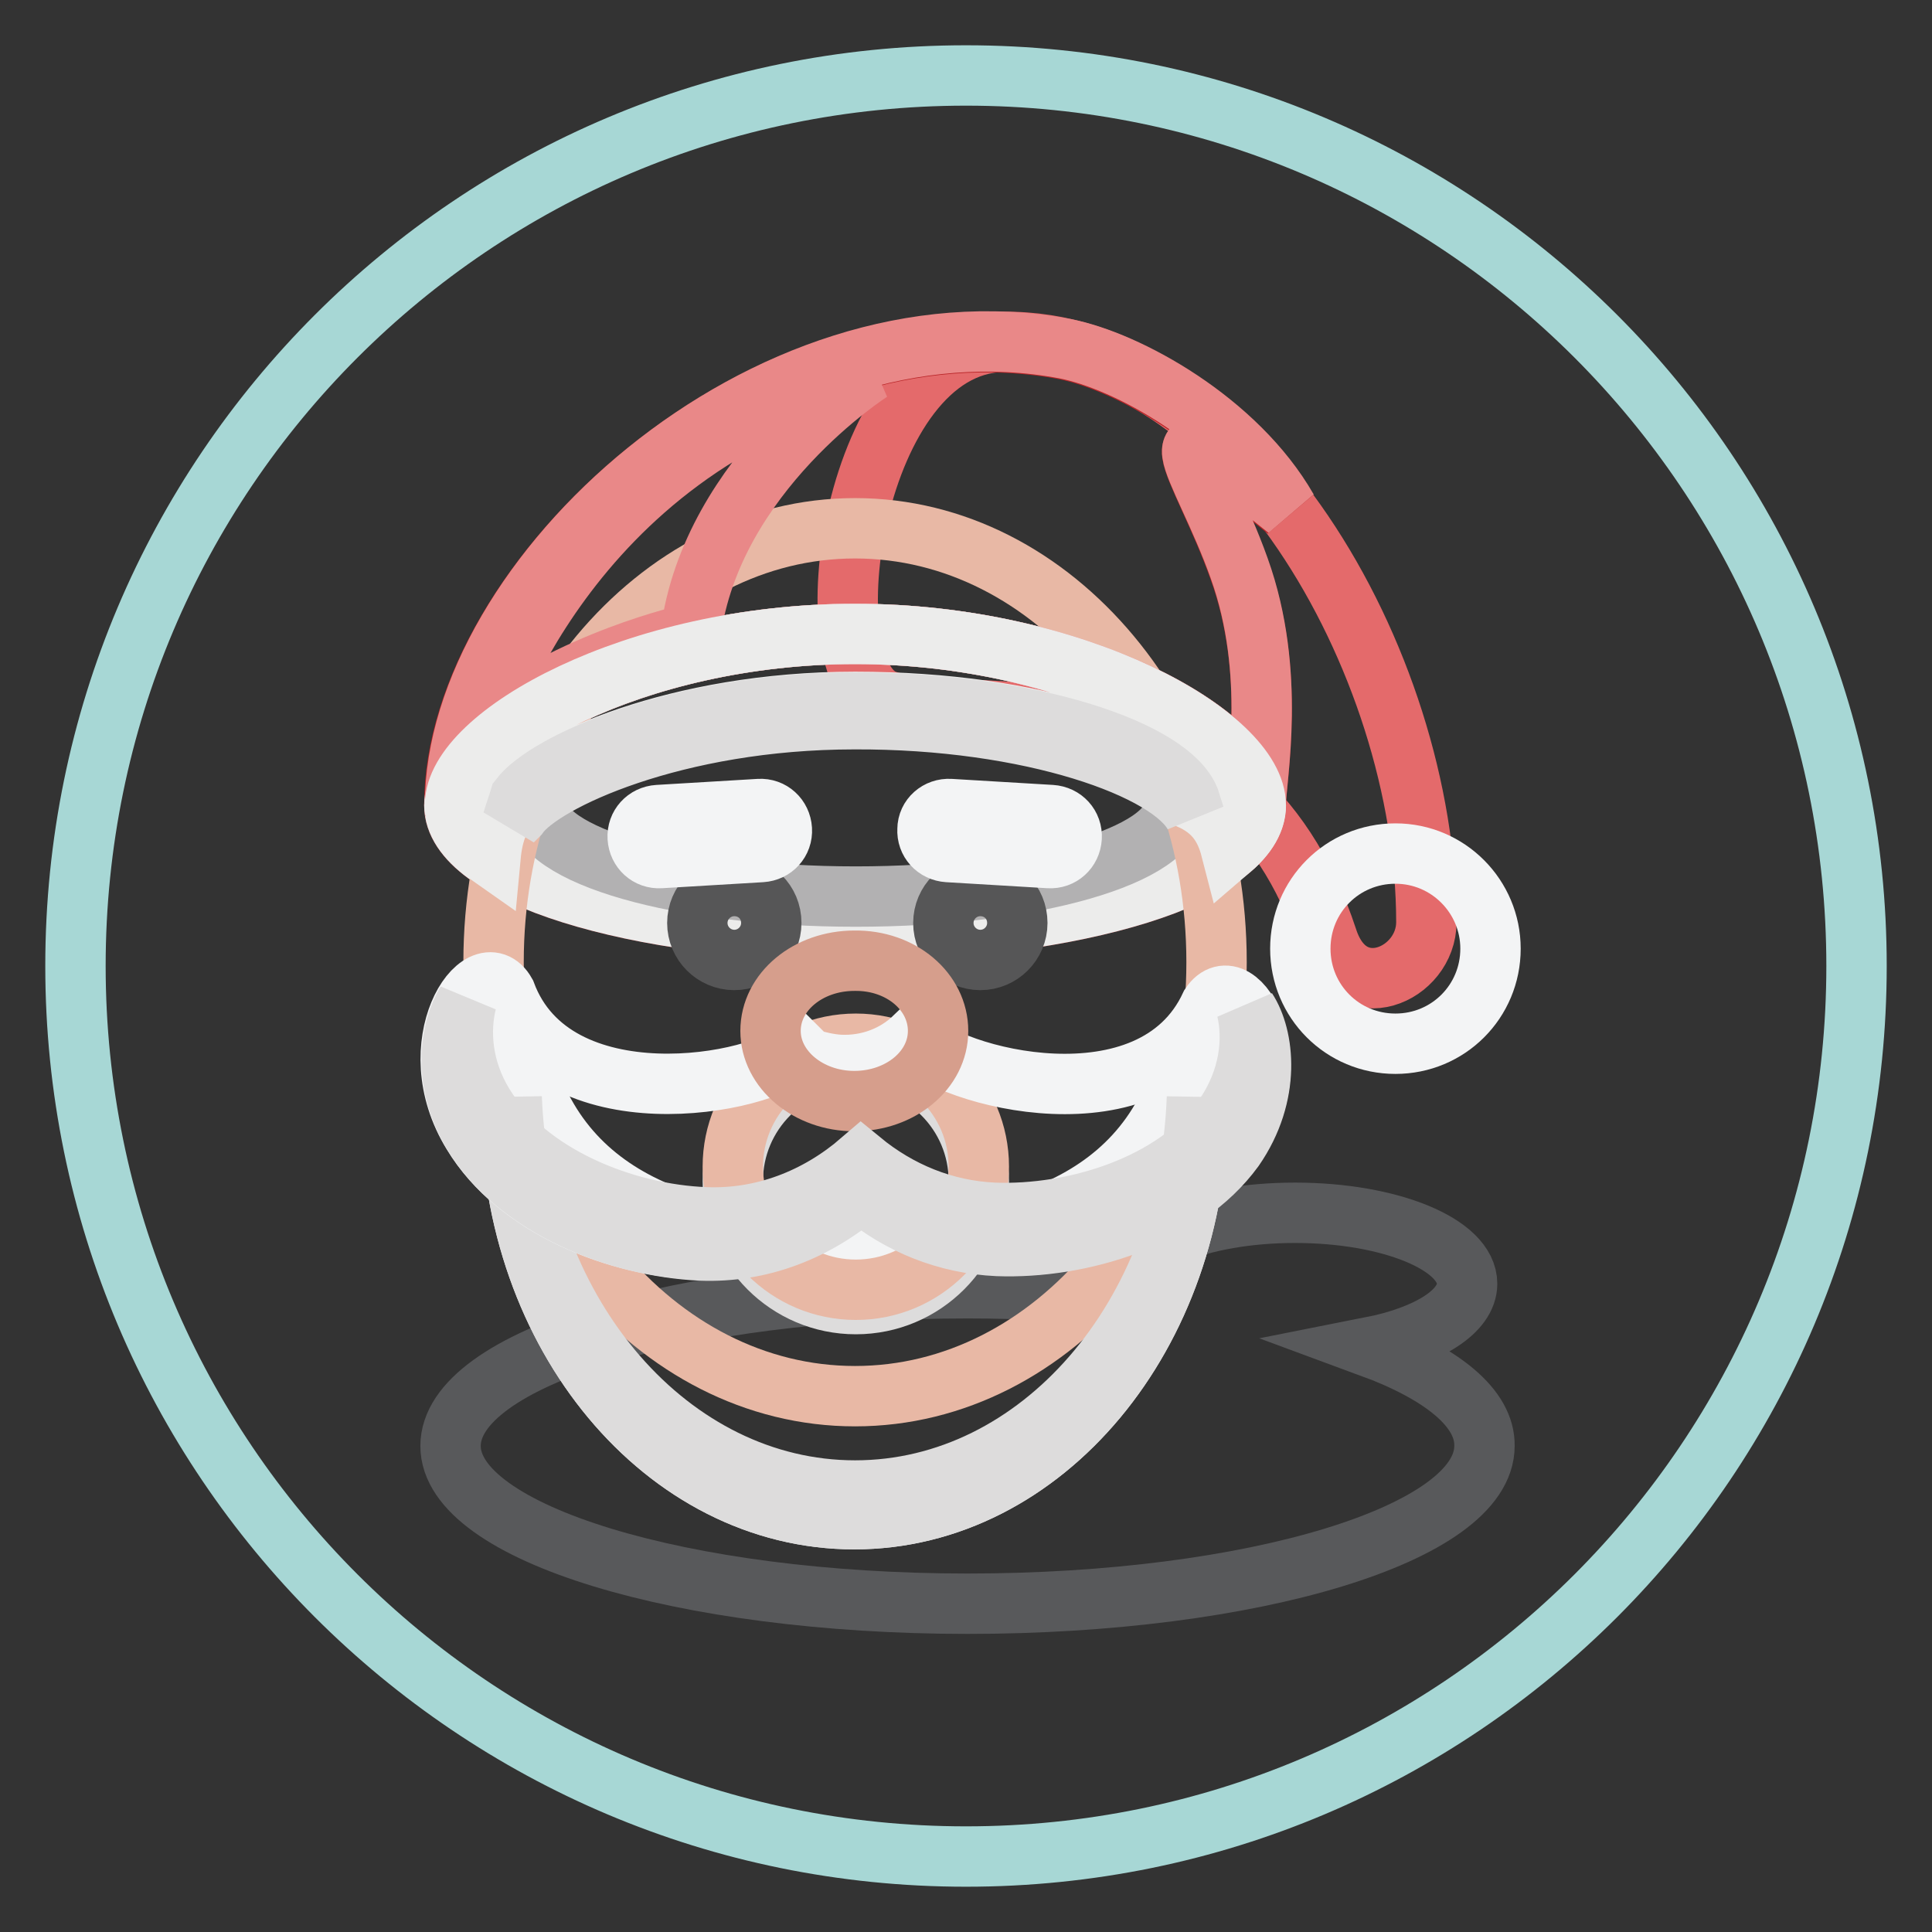 <?xml version="1.0" encoding="utf-8"?>
<!-- Svg Vector Icons : http://www.onlinewebfonts.com/icon -->
<!DOCTYPE svg PUBLIC "-//W3C//DTD SVG 1.1//EN" "http://www.w3.org/Graphics/SVG/1.1/DTD/svg11.dtd">
<svg version="1.1" xmlns="http://www.w3.org/2000/svg" xmlns:xlink="http://www.w3.org/1999/xlink" x="0px" y="0px" viewBox="0 0 256 256" enable-background="new 0 0 256 256" xml:space="preserve">
<rect x="0" y="0" width="256" height="256" fill="#333333" stroke="none"/>
<g> <path stroke-width="8" fill-opacity="0" stroke="#a7d7d5"  d="M10,128c0,65.2,52.8,118,118,118s118-52.8,118-118c0-65.2-52.8-118-118-118S10,62.8,10,128L10,128z"/> <path stroke-width="8" fill-opacity="0" stroke="#58595b"  d="M181.6,178.5c7.6-1.5,12.8-4.7,12.8-8.4c0-5.2-10.2-9.4-22.8-9.4s-22.8,4.2-22.8,9.4c0,0.6,0.1,1.1,0.3,1.6 c-6.6-0.6-13.6-1-20.9-1c-37.9,0-68.5,9.3-68.5,20.9c0,11.5,30.7,20.9,68.5,20.9s68.5-9.3,68.5-20.9 C196.8,186.6,191.1,182,181.6,178.5L181.6,178.5z"/> <path stroke-width="8" fill-opacity="0" stroke="#e46a6b"  d="M132.9,45.3c31.2-0.4,56.1,42.1,56.1,76.9c0,7-10.1,11.4-13.1,2.2c-12.2-37.1-47.8-27.9-58.5-31.6 C106.9,89.2,113,45.6,132.9,45.3z"/> <path stroke-width="8" fill-opacity="0" stroke="#b92427"  d="M166.4,106.7c0,9.2-23.8,16.6-53.1,16.6c-29.3,0-53.1-7.5-53.1-16.6c0-29.8,40.9-67.9,80.8-60.4 c8.3,1.6,22.8,9.6,29.5,21.3c-20.1-16.4-11.2-6-6.3,7.9C169.2,89.3,166.4,103.1,166.4,106.7z"/> <path stroke-width="8" fill-opacity="0" stroke="#ececeb"  d="M166.4,106.7c0,9.2-23.8,16.6-53.1,16.6c-29.3,0-53.1-7.5-53.1-16.6S84,84,113.3,84 C142.6,84,166.4,97.5,166.4,106.7z"/> <path stroke-width="8" fill-opacity="0" stroke="#b2b1b2"  d="M155.6,106.7c0,6.7-18.9,12.1-42.2,12.1s-42.2-5.4-42.2-12.1c0-6.7,18.9-12.1,42.2-12.1 C136.7,94.6,155.6,100,155.6,106.7z"/> <path stroke-width="8" fill-opacity="0" stroke="#e8b8a5"  d="M161.2,127.5c0,31.8-21.5,57.5-47.9,57.5c-26.5,0-47.9-25.8-47.9-57.5c0-31.8,21.5-57.5,47.9-57.5 C139.7,70,161.2,95.7,161.2,127.5L161.2,127.5z"/> <path stroke-width="8" fill-opacity="0" stroke="#f3f4f5"  d="M113.3,164.9c-22.3,0-40.9-6.1-44.8-28.1c-0.5,3.2-0.8,6.5-0.8,9.9c0,30.2,20.4,54.6,45.5,54.6 c25.1,0,45.5-24.5,45.5-54.6c0-3.4-0.3-6.7-0.8-9.9C154.1,158.8,135.6,164.9,113.3,164.9L113.3,164.9z"/> <path stroke-width="8" fill-opacity="0" stroke="#dddcdc"  d="M129.7,156.5c0,9-7.3,16.3-16.3,16.3c-9,0-16.3-7.3-16.3-16.3s7.3-16.3,16.3-16.3 C122.4,140.2,129.7,147.5,129.7,156.5z"/> <path stroke-width="8" fill-opacity="0" stroke="#dddcdc"  d="M113.3,197.5c-24.4,0-44.4-23.1-45.5-52.1c0,0.4-0.1,0.9-0.1,1.3c0,30.2,20.4,54.6,45.5,54.6 c25.1,0,45.5-24.5,45.5-54.6c0-0.4-0.1-0.9-0.1-1.3C157.6,174.4,137.7,197.5,113.3,197.5L113.3,197.5z"/> <path stroke-width="8" fill-opacity="0" stroke="#e8b8a5"  d="M129.7,154.6c0,9-7.3,16.3-16.3,16.3c-9,0-16.3-7.3-16.3-16.3c0-9,7.3-16.3,16.3-16.3 C122.4,138.3,129.7,145.6,129.7,154.6z"/> <path stroke-width="8" fill-opacity="0" stroke="#565657"  d="M102.2,122.3c0,2.7-2.2,4.9-4.9,4.9c-2.7,0-4.9-2.2-4.9-4.9c0-2.7,2.2-4.9,4.9-4.9 C100,117.4,102.2,119.5,102.2,122.3z M134.8,122.3c0,2.7-2.2,4.9-4.9,4.9s-4.9-2.2-4.9-4.9c0-2.7,2.2-4.9,4.9-4.9 S134.8,119.5,134.8,122.3z"/> <path stroke-width="8" fill-opacity="0" stroke="#f3f4f5"  d="M67,131.6c6.4,17.2,34,12.3,38.8,7.4c0.4,0.4,0.9,0.9,1.4,1.3c1.3,0.4,2.6,0.7,4,0.8c4,0.2,7.5-1.3,9.9-3.6 c4.5,5.3,31.6,12.4,39.3-4.3c3.6-5.4,11.1,7.6,3,18.9c-6.7,9.2-20.4,13.4-31.3,12.9c-6.8-0.3-13-2.9-18.1-7.1 c-6,5.1-13.4,8-21.2,7.7c-11-0.4-24.3-5.6-30.2-15.4C55.3,138.3,63.8,125.9,67,131.6z"/> <path stroke-width="8" fill-opacity="0" stroke="#d69e8c"  d="M124.3,136.6c0,5.2-5,9.3-11.1,9.3c-6.1,0-11.1-4.2-11.1-9.3c0-5.2,5-9.3,11.1-9.3 C119.4,127.2,124.3,131.4,124.3,136.6z"/> <path stroke-width="8" fill-opacity="0" stroke="#dddcdc"  d="M165.2,133.8c0.9,3.8,0.5,9.2-3.1,14.3c-6.5,9-19.8,13-30.4,12.6c-6.6-0.3-12.6-2.8-17.6-6.9 c-5.8,5-13,7.8-20.6,7.5c-10.7-0.4-23.6-5.5-29.4-14.9c-3-4.9-3.2-9.9-2.3-13.6c-2.2,3.6-3.3,10.6,0.9,17.5 c5.9,9.7,19.2,14.9,30.2,15.4c7.9,0.3,15.2-2.6,21.2-7.7c5.1,4.3,11.4,6.8,18.1,7.1c10.9,0.4,24.6-3.7,31.3-12.9 C168.5,145,167.5,137.3,165.2,133.8L165.2,133.8z"/> <path stroke-width="8" fill-opacity="0" stroke="#f3f4f5"  d="M103.6,109.9c0.1,1.6-1.1,2.9-2.7,3l-13.4,0.8c-1.6,0.1-2.9-1.1-3-2.7c-0.1-1.6,1.1-2.9,2.7-3l13.4-0.8 C102.2,107.1,103.5,108.3,103.6,109.9z M122.9,109.9c-0.1,1.6,1.1,2.9,2.7,3l13.4,0.8c1.6,0.1,2.9-1.1,3-2.7c0.1-1.6-1.1-2.9-2.7-3 l-13.4-0.8C124.3,107.1,122.9,108.3,122.9,109.9z"/> <path stroke-width="8" fill-opacity="0" stroke="#e98888"  d="M170.6,67.5c-6.7-11.7-21.2-19.7-29.5-21.3c-39.9-7.5-80.8,30.6-80.8,60.4C60.3,97.5,84,84,113.3,84 c29.3,0,53.1,13.5,53.1,22.6c0-3.5,2.8-17.4-2.2-31.3C159.3,61.5,150.4,51.2,170.6,67.5z"/> <path stroke-width="8" fill-opacity="0" stroke="#e98888"  d="M63.8,97c0,0,11-37.4,51.6-47.8c0,0-21.1,13.4-23.9,34.8C91.4,84,75.5,87.5,63.8,97L63.8,97z"/> <path stroke-width="8" fill-opacity="0" stroke="#ececeb"  d="M113.3,84C84,84,60.3,97.5,60.3,106.6c0,2.4,1.7,4.8,4.7,6.9c0.3-3.2,1.2-5.9,3.8-7.8 C72,101.2,89.6,93,113.3,93c24.1,0,42,6.6,44.4,12.9c3.1,1.4,4.6,3.5,5.4,6.6c2.1-1.8,3.3-3.8,3.3-5.8 C166.4,97.5,142.6,84,113.3,84z"/> <path stroke-width="8" fill-opacity="0" stroke="#dddcdc"  d="M158.3,108.1l-0.7-2.2c-2.5-6.3-20.4-12.8-44.4-12.8c-23.3,0-40.8,8-44.3,12.6c-0.3,1-0.7,2.1-1,3.1 c0.3-0.3,0.5-0.5,0.8-0.8c3.2-4.5,20.8-12.7,44.5-12.7C136.6,95.2,155.2,101.9,158.3,108.1z"/> <path stroke-width="8" fill-opacity="0" stroke="#f3f4f5"  d="M197.5,125.7c0,7-5.6,12.6-12.6,12.6c-7,0-12.6-5.6-12.6-12.6c0-7,5.6-12.6,12.6-12.6 C191.9,113.1,197.5,118.8,197.5,125.7z"/></g>
</svg>